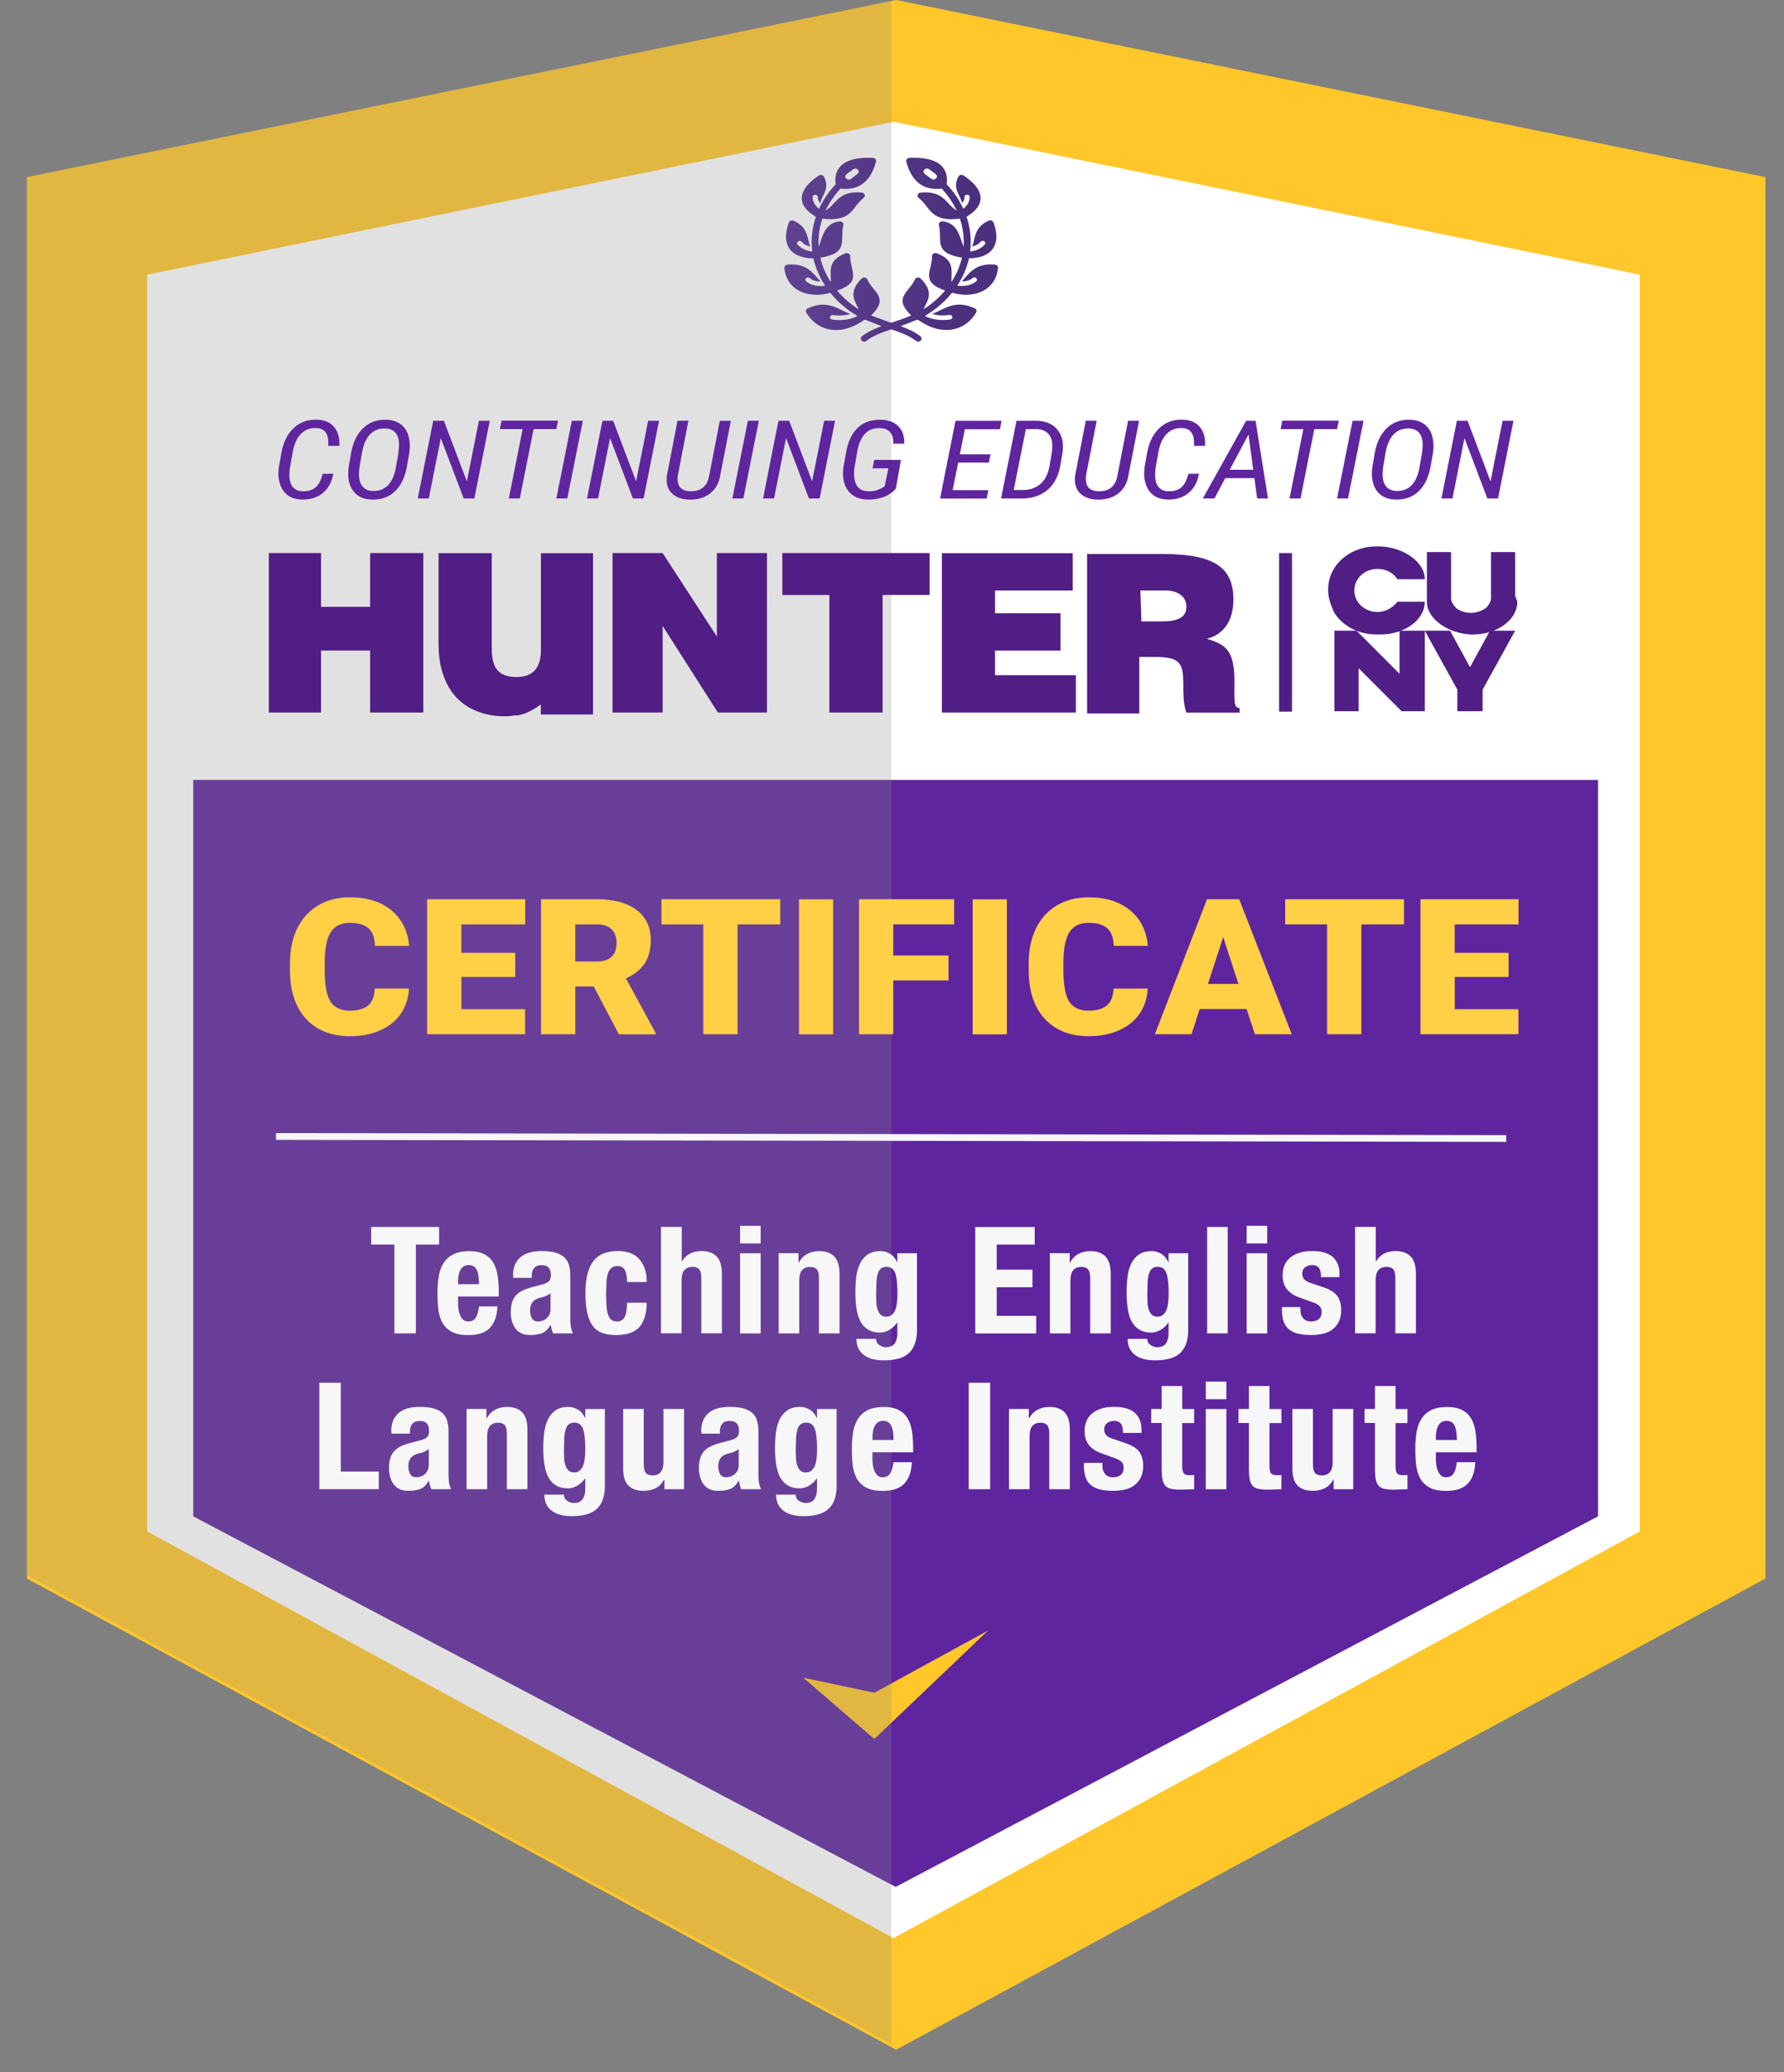 <svg xmlns="http://www.w3.org/2000/svg" xmlns:xlink="http://www.w3.org/1999/xlink" xmlns:v="https://vecta.io/nano" viewBox="0 0 263.52 305.94"><rect x="0" y="0" width="263.52" height="305.94" fill="#808080" stroke="none"/><style>.F{mix-blend-mode:multiply}.B{isolation:isolate}</style><defs><clipPath id="A"><path d="M115.85 23.29h31.57v27.16h-31.57z" stroke-width="0" fill="none"></path></clipPath><clipPath id="B"><path d="M125.03 25.73l.99-.74c.22-.15.54-.12.71.08s.13.48-.09.63l-.93.7a.5.5 0 0 1-.33.12c-.4 0-.74-.48-.35-.79m12.52.66l-.93-.7c-.22-.15-.26-.43-.09-.63s.49-.23.71-.08l.99.74c.39.31.05.79-.35.79-.11 0-.23-.04-.33-.12m-9.36-3.1a9.59 9.59 0 0 0-1.38.09c-2.5.34-3.65 1.71-3.38 3.84-1.04 1.11-1.86 2.31-2.46 3.62-.56-.5-.94-.99-.93-1.75 0-.44.77-.44.76 0 0 .38.12.64.36.91.08-.4.25-.75.41-1.07.41-.82.78-1.57.15-2.81a.54.54 0 0 0-.78-.2c-1.87 1.25-3.46 3.08-1.85 4.96.35.4.82.76 1.42 1.13-.56 1.64-.74 3.44-.53 5.13-.86-.11-1.61-.41-2.16-1.03-.31-.35.3-.76.6-.41.33.38.76.6 1.27.71-.13-.28-.2-.6-.28-.92-.24-1.04-.5-2.14-2.13-2.88-.28-.14-.65-.04-.75.24-.31.82-.45 1.56-.43 2.21.06 2.12 1.79 3.08 4.05 3.08a12.19 12.19 0 0 0 1.74 4.05c-1.04.12-2.01-.01-2.8-.64-.37-.3.14-.8.51-.5.46.37 1.01.51 1.61.51l-.4-.45c-.91-1.06-1.95-2.27-4.46-2.04-.29.02-.51.22-.49.48.27 3.18 3.36 4.65 6.79 3.68 1.06 1.31 2.47 2.54 4.01 3.41-.02.02-.05.04-.08.06-1.05.54-2.39.65-3.65.48-.5-.07-.38-.73.11-.67.91.12 1.74.09 2.55-.16-1.73-.6-3.27-2.22-6.29-.82h0c-.25.11-.34.38-.22.6.73 1.26 1.96 2.25 3.52 2.52 1.75.31 3.57-.36 5.07-1.43.06 0 .12.01.18 0l2.38.93c-1.09.4-2.09.85-2.91 1.5-.39.31-.06.79.34.79h0a.56.56 0 0 0 .33-.12c.94-.75 2.23-1.22 3.65-1.7 1.42.48 2.7.95 3.65 1.7a.56.56 0 0 0 .33.12h0c.4 0 .73-.48.34-.79-.82-.65-1.82-1.1-2.91-1.5l2.38-.93h.18c.51.36 1.02.66 1.53.89 2.87 1.3 5.65.45 7.06-1.99.13-.22.03-.49-.22-.6h0c-3.02-1.39-4.56.22-6.29.82.81.25 1.65.28 2.55.16.49-.07.61.6.11.67-1.26.17-2.6.06-3.65-.48-.03-.02-.06-.04-.08-.06 1.54-.87 2.95-2.1 4.01-3.41 3.43.98 6.52-.49 6.79-3.68v-.02-.02c0-.24-.22-.42-.49-.44-2.52-.22-3.55.98-4.46 2.04l-.4.45c.6 0 1.15-.14 1.61-.51.37-.3.88.21.51.5-.79.63-1.76.76-2.8.64.83-1.25 1.43-2.62 1.74-4.05 1.35 0 2.66-.34 3.42-1.28.9-1.12.71-2.63.2-4.01-.11-.28-.47-.38-.75-.24-1.63.74-1.89 1.84-2.13 2.88-.08.32-.15.64-.28.92.5-.11.94-.33 1.27-.71.31-.35.91.06.6.41-.55.62-1.3.93-2.16 1.03.22-1.69.03-3.49-.53-5.13.59-.37 1.07-.73 1.41-1.13 1.61-1.88.03-3.71-1.85-4.96-.28-.19-.66-.07-.78.2-.63 1.24-.26 1.99.15 2.81.16.33.33.67.41 1.07.23-.27.36-.53.36-.91 0-.44.76-.45.76 0 0 .76-.37 1.24-.93 1.75-.6-1.31-1.42-2.51-2.46-3.62a4.1 4.1 0 0 0 .03-.85c-.16-2.64-2.9-3.18-5.54-3.05-.34.02-.54.31-.46.58.38 1.39.97 2.46 1.84 3.15.86.68 1.97.97 3.4.81.92 1 1.66 2.08 2.21 3.25-.46-.27-.81-.64-1.15-1.01-.89-.95-1.76-1.88-4.19-1.66h0c-.42.04-.61.52-.29.78 1.82 1.44 1.67 3.61 6.1 3.07.45 1.34.64 2.78.54 4.17-.59-1.66-.93-3.52-3.07-3.77-.34-.04-.65.23-.57.54.57 2.18-.96 4.1 3.4 4.82-.29 1.27-.82 2.48-1.55 3.6-.05-1.68.56-3.21-2.16-4.25h0c-.33-.13-.72.1-.71.42.04 2.15-1.84 3.81 1.94 5.08-.88 1.04-1.99 2.03-3.21 2.77.71-1.43 1.57-2.55-.41-4.54h0c-.24-.24-.72-.18-.85.14-.83 1.9-3.3 2.63-.55 5.32-.95.41-1.91.73-2.83 1.03-.15.05-.11.05-.26 0l-2.83-1.03c2.75-2.7.28-3.42-.55-5.32-.14-.32-.61-.38-.85-.13h0c-2.03 2.04-1.04 3.26-.4 4.54-1.23-.74-2.34-1.73-3.22-2.77 3.78-1.27 1.89-2.93 1.94-5.08 0-.33-.38-.55-.71-.42h0c-2.76 1.06-2.1 2.73-2.16 4.25-.73-1.12-1.26-2.33-1.55-3.6 4.3-.71 2.87-2.58 3.38-4.73.04-.18.07-.33-.1-.49-.17-.17-.4-.15-.64-.12-1.95.31-2.33 2.17-2.88 3.75-.1-1.39.09-2.83.54-4.18 4.44.53 4.29-1.64 6.1-3.07.33-.26.15-.74-.29-.78h0c-2.43-.22-3.3.71-4.19 1.66-.34.37-.69.74-1.15 1.01.55-1.17 1.28-2.25 2.21-3.25 1.43.16 2.54-.13 3.4-.81.87-.69 1.46-1.76 1.84-3.15.09-.28-.12-.57-.46-.58l-.73-.02h-.02z" stroke-width="0" fill="none"></path></clipPath><linearGradient id="C" x1="109.885" y1="37.734" x2="141.212" y2="37.734" gradientUnits="userSpaceOnUse"><stop offset="0" stop-color="#644796"></stop><stop offset="1" stop-color="#4b307e"></stop></linearGradient><path id="D" d="M49.22 69.94c-.2 1.2-.71 2.14-1.53 2.83s-1.87 1.01-3.13.98c-.7-.02-1.31-.18-1.82-.48s-.91-.75-1.18-1.32a4.67 4.67 0 0 1-.43-1.93c0-.37.02-.74.07-1.1l.36-2.03c.28-1.57.88-2.79 1.79-3.66s2.05-1.3 3.4-1.27c1.12.02 1.98.36 2.57 1.04s.86 1.61.8 2.82h-1.63c.02-.66-.02-1.16-.14-1.5s-.31-.61-.58-.81-.64-.3-1.11-.31c-.91-.03-1.65.27-2.24.89s-1 1.55-1.21 2.79l-.36 2.04c-.09.55-.12 1.05-.09 1.51.05.69.24 1.21.57 1.55.33.35.77.53 1.34.54.79.03 1.43-.15 1.91-.54s.84-1.06 1.07-2.03l1.59-.02z"></path><path id="E" d="M70.07,73.59h-1.58l-3.38-8.91-1.77,8.91h-1.63l2.28-11.47h1.58l3.39,8.94,1.78-8.94h1.61l-2.28,11.47Z"></path><path id="F" d="M107.96 62.11l-1.58 8.08c-.17 1.12-.67 2.01-1.48 2.64-.81.64-1.83.95-3.05.93-1.16-.02-2.05-.35-2.65-.98s-.83-1.49-.69-2.58l1.57-8.09h1.61l-1.57 8.1c-.04.32-.05.61 0 .88.1.92.71 1.4 1.83 1.43.77.03 1.39-.15 1.86-.52s.79-.94.93-1.69l1.59-8.19h1.63z"></path><path id="G" d="M67.66 192.34c0 .35.03.69.08 1.02a3.64 3.64 0 0 0 .25.88c.12.26.27.46.46.62a1.11 1.11 0 0 0 .7.23c.51 0 .89-.18 1.12-.55s.4-.92.48-1.67h2.73c-.06 1.38-.43 2.43-1.1 3.15s-1.74 1.08-3.19 1.08c-1.1 0-1.96-.18-2.57-.55-.62-.37-1.07-.85-1.36-1.45s-.47-1.28-.54-2.02-.1-1.5-.1-2.24a15.52 15.52 0 0 1 .17-2.29c.11-.73.33-1.39.66-1.96s.8-1.03 1.42-1.36c.62-.34 1.44-.51 2.46-.51.88 0 1.6.14 2.17.43s1.01.69 1.33 1.21.54 1.15.66 1.89.18 1.57.18 2.48v.68h-6.01v.95zm3.01-3.95a2.97 2.97 0 0 0-.23-.88c-.11-.24-.26-.43-.46-.55s-.45-.19-.76-.19-.56.07-.76.21a1.4 1.4 0 0 0-.47.55c-.12.23-.2.48-.25.76s-.08.56-.08.84v.46h3.1c-.01-.46-.04-.85-.09-1.2z"></path><path id="H" d="M100.7 181.14v5.08h.04c.59-1.01 1.55-1.52 2.88-1.52.97 0 1.71.26 2.23.79s.78 1.39.78 2.57v8.78h-3.04v-8.16c0-.62-.1-1.04-.31-1.29-.21-.24-.54-.36-.99-.36-1.07 0-1.61.65-1.61 1.96v7.85h-3.04v-15.71h3.04z"></path><path id="I" d="M112.36 180.97v2.6h-3.04v-2.6h3.04zm0 4.05v11.84h-3.04v-11.84h3.04z"></path><path id="J" d="M117.95 185.02v1.39h.04c.32-.59.74-1.02 1.25-1.29s1.1-.41 1.76-.41c.97 0 1.71.26 2.23.79s.78 1.39.78 2.57v8.78h-3.04v-8.16c0-.62-.1-1.04-.31-1.29-.21-.24-.54-.36-.99-.36-1.07 0-1.61.65-1.61 1.96v7.85h-3.04v-11.84h2.9z"></path><path id="K" d="M135.46 196.26c0 1.53-.38 2.67-1.13 3.43-.76.76-2.02 1.14-3.79 1.14-1.29 0-2.28-.28-2.98-.83s-1.05-1.33-1.05-2.34h2.9a1.04 1.04 0 0 0 .46.9c.15.1.3.18.47.24a1.61 1.61 0 0 0 .54.09c.62 0 1.05-.2 1.3-.59.25-.4.37-.89.37-1.47v-1.56h-.04c-.31.44-.69.79-1.13 1.06-.45.26-.91.4-1.4.4-1.2 0-2.11-.46-2.72-1.38s-.91-2.45-.91-4.61a19.06 19.06 0 0 1 .12-2.11c.08-.72.25-1.37.51-1.95s.63-1.05 1.12-1.42 1.15-.55 1.97-.55c.43 0 .87.12 1.32.35s.83.66 1.12 1.28h.04v-1.32h2.9v11.24zm-6.01-3.79c.04.37.11.69.22.98s.26.51.46.68.46.25.78.25.59-.08.8-.25.38-.4.51-.69a4.09 4.09 0 0 0 .26-1.07c.05-.42.08-.88.08-1.38 0-1.44-.11-2.46-.34-3.06s-.64-.9-1.24-.9c-.34 0-.61.07-.81.22-.21.15-.37.38-.48.71s-.19.77-.23 1.32l-.05 2.01.05 1.17z"></path><path id="L" d="M192.09 193.38c0 .51.14.93.41 1.24.27.32.66.47 1.18.47.47 0 .84-.12 1.12-.35s.42-.59.42-1.06c0-.38-.11-.67-.33-.87s-.48-.36-.77-.47l-2.13-.77c-.84-.29-1.47-.71-1.89-1.24-.43-.54-.64-1.22-.64-2.06 0-.48.08-.94.24-1.38.16-.43.42-.81.77-1.13s.8-.58 1.35-.77 1.21-.29 1.99-.29c1.38 0 2.4.29 3.06.88s.99 1.42.99 2.49v.48h-2.73c0-.62-.1-1.07-.3-1.35-.2-.29-.55-.43-1.04-.43-.38 0-.72.11-1 .32-.29.21-.43.53-.43.96a1.26 1.26 0 0 0 .27.79c.18.23.53.43 1.04.59l1.83.62c.95.32 1.63.74 2.02 1.26s.59 1.23.59 2.12c0 .63-.11 1.18-.33 1.64s-.52.85-.91 1.16-.85.53-1.39.66a7.55 7.55 0 0 1-1.77.2c-.85 0-1.56-.08-2.12-.24s-1.01-.4-1.34-.73c-.33-.32-.56-.72-.69-1.18s-.2-.98-.2-1.55v-.42h2.73v.4z"></path><path id="M" d="M57.79 211.36c0-.69.11-1.26.33-1.73.22-.46.52-.84.89-1.12s.81-.49 1.32-.62a7.05 7.05 0 0 1 1.62-.19c.91 0 1.64.09 2.2.26.56.18.99.43 1.3.75s.52.71.63 1.16a6.09 6.09 0 0 1 .17 1.46v6.23c0 .56.03.99.08 1.3s.15.64.3.99h-2.9a2.48 2.48 0 0 1-.23-.61l-.14-.63h-.04c-.35.62-.76 1.02-1.22 1.2s-1.06.28-1.79.28c-.53 0-.98-.09-1.34-.28-.37-.18-.66-.44-.88-.76s-.38-.69-.48-1.09a4.93 4.93 0 0 1-.15-1.2c0-.56.06-1.04.18-1.44a2.81 2.81 0 0 1 .54-1.03c.24-.28.55-.52.92-.71s.83-.36 1.35-.51l1.72-.46c.45-.12.77-.28.95-.48s.26-.51.26-.9c0-.45-.11-.81-.32-1.07s-.58-.38-1.09-.38c-.47 0-.82.14-1.06.42-.23.28-.35.65-.35 1.12v.33h-2.73v-.29zm4.89 2.96a3.39 3.39 0 0 1-.64.21c-.62.13-1.06.35-1.32.66s-.4.73-.4 1.25c0 .46.09.84.26 1.17.18.32.47.48.88.48a2.08 2.08 0 0 0 .64-.1 1.88 1.88 0 0 0 .61-.32c.18-.15.33-.34.45-.57s.18-.51.18-.84v-2.33a2.75 2.75 0 0 1-.66.38z"></path><path id="N" d="M98.07 218.47c-.32.59-.74 1-1.25 1.25s-1.1.37-1.76.37c-.97 0-1.71-.25-2.23-.76s-.78-1.35-.78-2.54v-8.78h3.04v8.16c0 .62.1 1.04.31 1.29.21.24.54.36.99.36 1.07 0 1.61-.65 1.61-1.96v-7.85h3.04v11.84h-2.9v-1.39h-.04z"></path><path id="O" d="M174.63 204.63v3.39h1.76v2.07h-1.76v6.4c0 .47.07.8.21 1s.43.3.87.3l.35-.01c.12 0 .23-.02.33-.03v2.11l-.98.03-1 .03c-.59 0-1.07-.04-1.44-.12s-.66-.24-.86-.48-.33-.56-.41-.96c-.07-.4-.11-.89-.11-1.5v-6.78h-1.54v-2.07h1.54v-3.39h3.04z"></path><path id="P" d="M60.41 145.95c-.07 1.39-.46 2.61-1.18 3.68-.72 1.06-1.73 1.89-3.04 2.47-1.3.58-2.79.88-4.46.88-2.76 0-4.93-.85-6.52-2.56s-2.38-4.12-2.38-7.23v-.99c0-1.95.36-3.66 1.07-5.13.72-1.46 1.75-2.6 3.09-3.4 1.35-.8 2.9-1.2 4.67-1.2 2.55 0 4.6.64 6.14 1.91 1.55 1.27 2.43 3.03 2.64 5.26h-5.05c-.04-1.21-.36-2.09-.97-2.61-.61-.53-1.53-.79-2.77-.79s-2.18.45-2.77 1.34-.89 2.32-.92 4.29v1.41c0 2.13.28 3.65.84 4.56s1.53 1.37 2.91 1.37c1.16 0 2.05-.26 2.67-.78s.94-1.35.98-2.48h5.03z"></path></defs><g class="B"><path d="M260.78 26.15v206.89l-128.41 69.57-128.4-69.57V26.15L132.37 0l128.41 26.15z" fill="#ffc72a"></path><path d="M242.22 40.55v185.54l-110.24 60.04-110.24-60.04V40.55l110.24-22.57 110.24 22.57z" fill="#fff"></path><path d="M28.54 223.86V115.14h207.51v108.72L132.3 278.57 28.54 223.86z" fill="#5f259f"></path><path d="M129.16 249.9l-10.52-2.22 10.51 9.05 16.8-16.01-16.79 9.18z" fill="#ffc72a"></path><path class="F" d="M131.66.06v301.68L3.65 232.39V26.13L131.66.06z" fill="#898989" opacity=".25"></path><g clip-path="url(#A)"><g clip-path="url(#B)"><path d="M115.83 23.18h31.62v27.27h-31.62z" fill="url(#C)"></path></g></g><path d="M54.67 81.65v7.94h-7.25v-7.94h-7.71v23.54h7.71v-9.15h7.25v9.15h7.86V81.65h-7.86zm60.89 0v6.19h6.95v17.35h7.86V87.84h6.95v-6.19h-21.76zm23.57 0v23.54h19.79v-5.51h-11.94v-3.63h9.67v-5.51h-9.67v-3.36h11.48v-5.51h-19.34zm29.32 5.52h3.63c1.81 0 3.17.81 3.17 2.42s-1.36 2.15-3.63 2.15h-3.02l-.15-4.57h0zm2.26 9.82c3.63 0 4.08.94 4.08 4.04 0 1.48 0 2.82.45 4.17h7.86v-.67c-.91 0-.76-1.08-.76-4.04 0-4.71-1.51-5.38-4.08-6.19 2.72-.67 3.93-2.96 3.93-5.78 0-4.57-2.57-6.73-10.43-6.73h-11.18v23.54h7.71v-8.34h2.42zM79.9 81.65v14.26c0 2.42-.91 4.04-3.63 4.04-3.17 0-3.63-2.02-3.63-4.3V81.66h-7.86v13.18c0 1.75.15 3.36.76 4.98 2.12 6.05 8.31 5.92 8.91 5.92.45 0 1.06 0 1.51-.13h.45c.3 0 1.66-.27 3.48-1.61v1.48h7.71V81.67h-7.71zm25.99 0v12.78h.3l-8.31-12.78h-7.4v23.54h7.4V92.41l8.16 12.78h7.25V81.65h-7.4z" fill="#501e85"></path><path d="M189.89 81.65v23.41" fill="none" stroke-miterlimit="10" stroke="#501e85" stroke-width="1.9"></path><g fill="#501e85"><path d="M206.73 93.11v6.36l-6.36-6.36h-3.26 0V105h3.57v-6.36l6.36 6.36h3.42V93.11h-3.73zM223.81 88v-2.35h0V81.5h-3.57v6.63c0 .28 0 .55-.16.83s-.31.55-.62.83c-.62.41-1.4.69-2.17.69h0c-.78 0-1.71-.28-2.17-.69-.31-.28-.47-.55-.62-.83s-.16-.55-.16-.83V81.5h-3.57v4.15h0v3.18h0c0 2.63 3.26 4.7 6.52 4.84h.31c3.42 0 6.52-2.07 6.52-4.84h0l-.31-.83h0z"></path><path d="M206.42 88.83c-.62.83-1.71 1.52-2.95 1.52h0c-1.86 0-3.42-1.38-3.42-3.18s1.55-3.18 3.42-3.18h0c1.24 0 2.33.55 2.95 1.52h4.04c0-2.63-3.26-4.7-6.52-4.84h-.62c-2.64 0-4.97 1.24-6.21 3.18-.62.97-.93 2.07-.93 3.32h0c0 1.11.47 2.35.93 3.32 1.24 1.94 3.57 3.18 6.21 3.18h.62c3.42 0 6.52-2.07 6.52-4.84h-4.04zm13.67 4.28l-2.95 5.39-2.95-5.39h-3.73l4.81 8.71V105H219v-3.18l4.81-8.71h-3.72z"></path></g><g class="B" fill="#5f259f"><use xlink:href="#D"></use><path d="M54.96 73.75c-1.1-.02-1.96-.36-2.57-1.02-.62-.66-.94-1.57-.95-2.72 0-.38.02-.76.07-1.14l.38-2.14c.3-1.52.89-2.7 1.78-3.54.88-.84 2-1.24 3.34-1.22 1.03.02 1.85.32 2.45.89s.95 1.39 1.05 2.44l.03.43a8.77 8.77 0 0 1-.08 1.15l-.39 2.18c-.31 1.53-.9 2.7-1.77 3.51s-1.99 1.21-3.33 1.18zm3.89-6.91l.08-.76c.06-.92-.08-1.61-.43-2.08-.34-.47-.87-.72-1.59-.74-.9-.03-1.64.25-2.22.84s-.98 1.46-1.2 2.61l-.39 2.28-.06.64c-.06.9.08 1.59.43 2.08s.88.75 1.6.77c1.77.05 2.89-1.03 3.36-3.22l.43-2.41z"></path><use xlink:href="#E"></use><path d="M82.18 63.35h-3.36l-2.04 10.24h-1.62l2.04-10.24h-3.36l.25-1.24h8.34l-.25 1.24zm1.62 10.24h-1.62l2.29-11.47h1.62L83.8 73.59z"></path><use xlink:href="#E" x="25"></use><use xlink:href="#F"></use><path d="M109.8,73.59h-1.62l2.29-11.47h1.62l-2.29,11.47Z"></path><use xlink:href="#E" x="51"></use><path d="M132.3 72.16c-.25.3-.55.55-.88.76-.89.57-1.96.84-3.21.83-1.13-.01-2.02-.34-2.66-1-.65-.66-.99-1.54-1.02-2.66-.01-.38 0-.77.06-1.15l.41-2.26c.28-1.51.83-2.67 1.66-3.48.87-.85 2.02-1.26 3.45-1.23 1.13.03 2 .36 2.6.98s.89 1.47.86 2.55h-1.61c0-.79-.17-1.36-.5-1.72s-.81-.55-1.43-.57c-.9-.04-1.64.22-2.21.78s-.97 1.45-1.19 2.67l-.42 2.41-.05.65v.54c.1 1.49.81 2.25 2.13 2.27.48.01.9-.05 1.28-.18a4.68 4.68 0 0 0 1.11-.57l.55-2.64h-2.34l.25-1.24h3.94l-.76 4.28zm13.75-3.87h-4.52l-.81 4.07h5.27l-.25 1.24h-6.88l2.28-11.47h6.81l-.25 1.24h-5.18l-.74 3.7h4.53l-.24 1.24zm1.82 5.3l2.28-11.47h2.95c1.39.03 2.43.48 3.12 1.35s.93 2.01.72 3.42l-.32 1.84c-.27 1.57-.91 2.77-1.91 3.61s-2.27 1.25-3.82 1.25h-3.03zm3.66-10.24l-1.79 8.99h1.19c1.12.02 2.03-.27 2.73-.87s1.16-1.5 1.37-2.7l.33-1.92a7.37 7.37 0 0 0 .07-1.24c-.03-.7-.25-1.24-.65-1.64-.4-.39-.98-.6-1.72-.62h-1.53z"></path><use xlink:href="#F" x="60.3"></use><use xlink:href="#D" x="127.88"></use><path d="M185.29 70.59h-4.31l-1.59 3h-1.72l6.4-11.47h1.39l1.84 11.47h-1.6l-.41-3zm-3.64-1.24h3.47l-.7-5.2-2.77 5.2zm15.85-6h-3.36l-2.04 10.24h-1.62l2.04-10.24h-3.36l.25-1.24h8.34l-.25 1.24zm1.62 10.24h-1.62l2.29-11.47h1.62l-2.29 11.47zm7.05.16c-1.1-.02-1.96-.36-2.57-1.02-.62-.66-.94-1.57-.95-2.72 0-.38.02-.76.07-1.14l.38-2.14c.3-1.52.89-2.7 1.78-3.54.88-.84 2-1.24 3.34-1.22 1.03.02 1.85.32 2.45.89s.95 1.39 1.05 2.44l.03.43a8.77 8.77 0 0 1-.08 1.15l-.39 2.18c-.31 1.53-.9 2.7-1.77 3.51s-1.99 1.21-3.33 1.18zm3.88-6.91l.08-.76c.06-.92-.08-1.61-.43-2.08-.34-.47-.87-.72-1.59-.74-.9-.03-1.64.25-2.22.84s-.98 1.46-1.2 2.61l-.39 2.28-.06.64c-.06.9.08 1.59.43 2.08s.88.75 1.6.77c1.77.05 2.89-1.03 3.36-3.22l.43-2.41z"></path><use xlink:href="#E" x="151.21"></use></g><g fill="#f7f7f7"><path d="M64.86,183.74h-3.43v13.11h-3.17v-13.11h-3.43v-2.6h10.03v2.6Z"></path><use xlink:href="#G"></use><path d="M75.78 188.36c0-.69.11-1.26.33-1.73.22-.46.52-.84.89-1.12s.81-.49 1.32-.62a7.05 7.05 0 0 1 1.62-.19c.91 0 1.64.09 2.2.26.56.18.99.43 1.3.75s.52.71.63 1.16a6.09 6.09 0 0 1 .17 1.46v6.23c0 .56.03.99.08 1.3s.15.64.3.99h-2.9a2.48 2.48 0 0 1-.23-.61l-.14-.63h-.04c-.35.62-.76 1.02-1.22 1.2s-1.06.28-1.79.28c-.53 0-.98-.09-1.34-.28-.37-.18-.66-.44-.88-.76s-.38-.69-.48-1.09a4.93 4.93 0 0 1-.15-1.2c0-.56.06-1.04.18-1.44a2.81 2.81 0 0 1 .54-1.03c.24-.28.55-.52.92-.71s.83-.36 1.35-.51l1.72-.46c.45-.12.77-.28.95-.48s.26-.51.26-.9c0-.45-.11-.81-.32-1.07s-.58-.38-1.09-.38c-.47 0-.82.14-1.06.42-.23.28-.35.65-.35 1.12v.33h-2.73v-.29zm4.88 2.96a3.39 3.39 0 0 1-.64.21c-.62.13-1.06.35-1.32.66s-.4.73-.4 1.25c0 .46.09.84.26 1.17.18.32.47.48.88.48a2.08 2.08 0 0 0 .64-.1 1.88 1.88 0 0 0 .61-.32c.18-.15.33-.34.45-.57s.18-.51.18-.84v-2.33a2.75 2.75 0 0 1-.66.38zm11.91-2.89a2.92 2.92 0 0 0-.2-.76 1.35 1.35 0 0 0-.41-.55c-.18-.14-.41-.21-.7-.21-.37 0-.67.08-.9.25s-.41.42-.53.75-.2.75-.24 1.25l-.07 1.79.07 1.88c.05.52.12.95.24 1.29s.28.58.5.74c.21.15.49.23.82.23.51 0 .89-.22 1.12-.66s.35-1.14.35-2.11h2.9c0 1.55-.35 2.74-1.04 3.55-.7.81-1.85 1.22-3.46 1.22-.76 0-1.43-.09-1.99-.28a2.9 2.9 0 0 1-1.41-.99c-.37-.48-.66-1.11-.85-1.91s-.29-1.79-.29-2.98.12-2.23.35-3.03.56-1.44.99-1.91c.43-.48.93-.81 1.52-1s1.23-.29 1.94-.29c1.41 0 2.47.41 3.18 1.23s1.07 1.94 1.07 3.34h-2.9a6.11 6.11 0 0 0-.06-.86z"></path><use xlink:href="#H"></use><use xlink:href="#I"></use><use xlink:href="#J"></use><use xlink:href="#K"></use><path d="M152.84,183.74h-5.61v3.7h5.28v2.6h-5.28v4.22h5.83v2.6h-9v-15.71h8.78v2.6Z"></path><use xlink:href="#J" x="40.06"></use><use xlink:href="#K" x="40.06"></use><path d="M181.35,181.14v15.71h-3.04v-15.71h3.04Z"></path><use xlink:href="#I" x="74.82"></use><use xlink:href="#L"></use><use xlink:href="#H" x="102.52"></use><path d="M47.17,204.14h3.17v13.11h5.61v2.6h-8.78v-15.71Z"></path><use xlink:href="#M"></use><use xlink:href="#J" x="-46.1" y="23"></use><path d="M89.36 219.26c0 1.53-.38 2.67-1.13 3.43-.76.76-2.02 1.14-3.79 1.14-1.29 0-2.28-.28-2.98-.83s-1.05-1.33-1.05-2.34h2.9a1.04 1.04 0 0 0 .46.9c.15.1.3.18.47.24a1.61 1.61 0 0 0 .54.09c.62 0 1.05-.2 1.3-.59.25-.4.37-.89.37-1.47v-1.56h-.04c-.31.44-.69.79-1.13 1.06-.45.26-.91.4-1.4.4-1.2 0-2.11-.46-2.72-1.38s-.91-2.45-.91-4.61a19.06 19.06 0 0 1 .12-2.11c.08-.72.25-1.37.51-1.95s.63-1.05 1.12-1.42 1.15-.55 1.97-.55c.43 0 .87.12 1.32.35s.83.66 1.12 1.28h.04v-1.32h2.9v11.24zm-6.02-3.79c.04.37.11.69.22.98s.26.51.46.68.46.25.78.25.59-.08.8-.25.38-.4.51-.69a4.09 4.09 0 0 0 .26-1.07c.05-.42.08-.88.08-1.38 0-1.44-.11-2.46-.34-3.06s-.64-.9-1.24-.9c-.34 0-.61.07-.81.22-.21.15-.37.38-.48.71s-.19.77-.23 1.32l-.05 2.01.05 1.17z"></path><use xlink:href="#N"></use><use xlink:href="#M" x="45.78"></use><use xlink:href="#K" x="-11.87" y="23"></use><path d="M128.87 215.34c0 .35.03.69.08 1.02a3.64 3.64 0 0 0 .25.88c.12.26.27.46.46.62a1.11 1.11 0 0 0 .7.23c.51 0 .89-.18 1.12-.55s.4-.92.48-1.67h2.73c-.06 1.38-.43 2.43-1.1 3.15s-1.74 1.08-3.19 1.08c-1.1 0-1.96-.18-2.57-.55-.62-.37-1.07-.85-1.36-1.45s-.47-1.28-.54-2.02-.1-1.5-.1-2.24a15.52 15.52 0 0 1 .17-2.29c.11-.73.33-1.39.66-1.96s.8-1.03 1.42-1.36c.62-.34 1.44-.51 2.46-.51.88 0 1.6.14 2.17.43s1.01.69 1.33 1.21.54 1.15.66 1.89.18 1.57.18 2.48v.68h-6.01v.95zm3.02-3.95a2.97 2.97 0 0 0-.23-.88c-.11-.24-.26-.43-.46-.55s-.45-.19-.76-.19-.56.07-.76.21a1.4 1.4 0 0 0-.47.55c-.12.23-.2.48-.25.76s-.08.56-.08.84v.46h3.1c-.01-.46-.04-.85-.09-1.2zm11.2-7.25h3.17v15.71h-3.17v-15.71z"></path><use xlink:href="#J" x="34.02" y="23"></use><use xlink:href="#L" x="-29.25" y="23"></use><use xlink:href="#O"></use><use xlink:href="#I" x="68.79" y="23"></use><use xlink:href="#O" x="12.89"></use><use xlink:href="#N" x="98.85"></use><use xlink:href="#O" x="31.51"></use><use xlink:href="#G" x="144.44" y="23"></use></g><path d="M40.77 167.78l181.72.3" fill="none" stroke="#f7f7f7" stroke-miterlimit="10"></path><g fill="#ffcf46"><use xlink:href="#P"></use><path d="M76.12 144.23h-7.96v4.76h9.4v3.7H63.09v-19.93h14.49v3.71h-9.43v4.2h7.96v3.56zm11.6 1.41h-2.74v7.05h-5.06v-19.93h8.26c2.49 0 4.44.52 5.84 1.57s2.11 2.53 2.11 4.44c0 1.39-.3 2.53-.89 3.45-.59.91-1.52 1.65-2.78 2.22l4.38 8.05v.21h-5.42l-3.71-7.05zm-2.74-3.69h3.2c.96 0 1.68-.24 2.17-.72s.73-1.15.73-2.01-.25-1.53-.74-2.02-1.21-.73-2.16-.73h-3.2v5.49zm30.27-5.48h-6.3v16.22h-5.06v-16.22H97.7v-3.71h17.55v3.71zm7.82 16.23h-5.05v-19.93h5.05v19.93zm17.04-7.95h-8.16v7.94h-5.06v-19.93h14.05v3.71h-8.99v4.59h8.16v3.7zm8.62 7.95h-5.05v-19.93h5.05v19.93z"></path><use xlink:href="#P" x="109.12"></use><path d="M184.15 148.97h-6.94l-1.21 3.72h-5.41l7.7-19.93h4.76l7.76 19.93h-5.44l-1.23-3.72zm-5.72-3.71h4.51l-2.26-6.91-2.25 6.91zm28.96-8.79h-6.3v16.22h-5.06v-16.22h-6.19v-3.71h17.55v3.71zm15.46 7.76h-7.96v4.76h9.4v3.7h-14.47v-19.93h14.49v3.71h-9.43v4.2h7.96v3.56z"></path></g></g></svg>